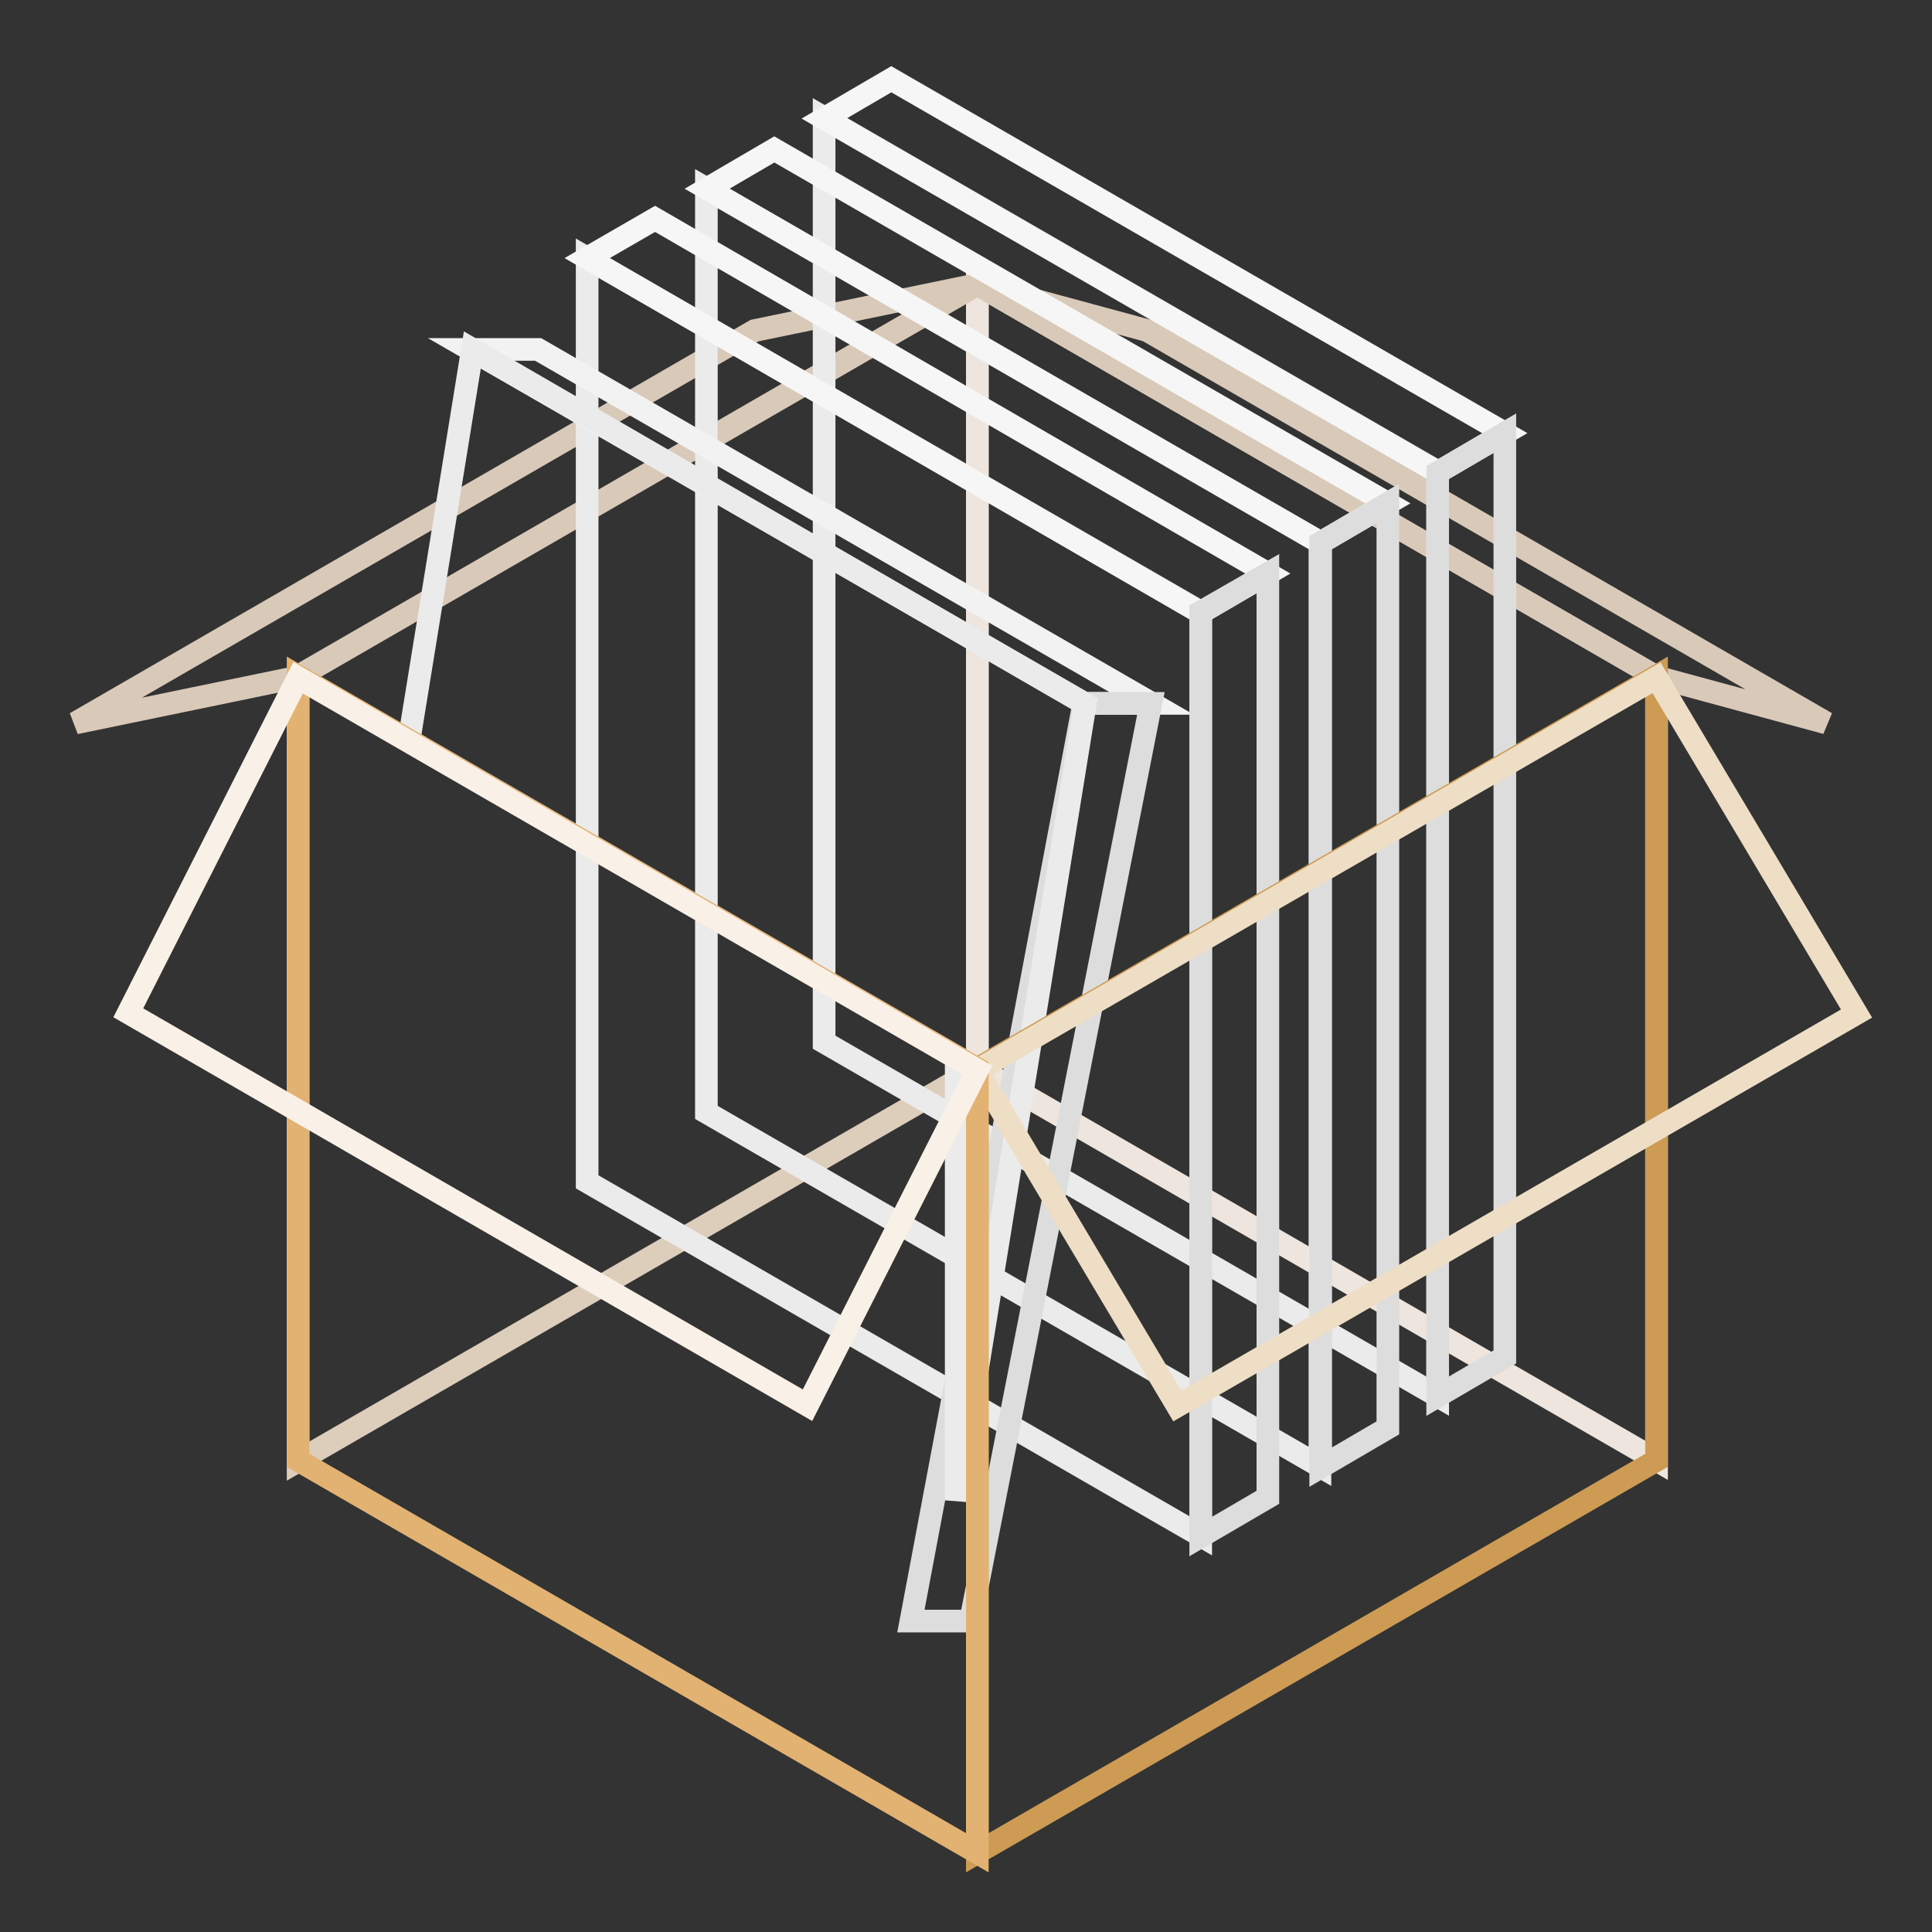 <?xml version="1.0" encoding="utf-8"?>
<!-- Svg Vector Icons : http://www.onlinewebfonts.com/icon -->
<!DOCTYPE svg PUBLIC "-//W3C//DTD SVG 1.1//EN" "http://www.w3.org/Graphics/SVG/1.1/DTD/svg11.dtd">
<svg version="1.1" xmlns="http://www.w3.org/2000/svg" xmlns:xlink="http://www.w3.org/1999/xlink" x="0px" y="0px" viewBox="0 0 256 256" enable-background="new 0 0 256 256" xml:space="preserve">
<rect x="0" y="0" width="256" height="256" fill="#333333" stroke="none"/>
<g> <path stroke-width="3" fill-opacity="0" stroke="#ddcdbb"  d="M129.5,141.6l-90,52V89.6l90-52V141.6z"/> <path stroke-width="3" fill-opacity="0" stroke="#eee6de"  d="M219.5,193.5l-90-52V37.7l90,52V193.5z"/> <path stroke-width="3" fill-opacity="0" stroke="#d9c9b8"  d="M152,43.8l90,52l-22.5-6.1l-90-52L152,43.8z"/> <path stroke-width="3" fill-opacity="0" stroke="#d9c9b8"  d="M129.5,37.7l-90,52L10,95.8l90-52L129.5,37.7z"/> <path stroke-width="3" fill-opacity="0" stroke="#ebebeb"  d="M190.5,185l-81.3-46.9V15.6l81.3,46.9V185z"/> <path stroke-width="3" fill-opacity="0" stroke="#f6f6f6"  d="M118.1,10.5l81.3,46.9l-8.9,5.2l-81.3-46.9L118.1,10.5z"/> <path stroke-width="3" fill-opacity="0" stroke="#dddddd"  d="M199.4,179.8l-8.9,5.2V62.6l8.9-5.2V179.8z"/> <path stroke-width="3" fill-opacity="0" stroke="#ebebeb"  d="M174.9,194.3l-81.3-46.9V25l81.3,46.9V194.3z"/> <path stroke-width="3" fill-opacity="0" stroke="#f6f6f6"  d="M102.6,19.8l81.3,46.9l-8.9,5.2L93.7,25L102.6,19.8z"/> <path stroke-width="3" fill-opacity="0" stroke="#dddddd"  d="M183.9,189.2l-8.9,5.2V71.9l8.9-5.2V189.2z"/> <path stroke-width="3" fill-opacity="0" stroke="#ebebeb"  d="M159.1,203.5l-81.3-46.9V34.2l81.3,46.9V203.5z"/> <path stroke-width="3" fill-opacity="0" stroke="#f6f6f6"  d="M86.8,29L168,76l-8.9,5.2L77.8,34.2L86.8,29z"/> <path stroke-width="3" fill-opacity="0" stroke="#f2f2f3"  d="M71.3,46.3l81.3,46.9h-8.9L62.3,46.3H71.3z"/> <path stroke-width="3" fill-opacity="0" stroke="#dddddd"  d="M128.6,214.8h-7.9l22.9-121.6h8.9L128.6,214.8z"/> <path stroke-width="3" fill-opacity="0" stroke="#ebebeb"  d="M126.7,140v58.8l17.1-105.5L62.6,46.3l-8.4,51.8L126.7,140z"/> <path stroke-width="3" fill-opacity="0" stroke="#dddddd"  d="M168,198.4l-8.9,5.2V81.1L168,76V198.4z"/> <path stroke-width="3" fill-opacity="0" stroke="#cd9b53"  d="M219.5,193.5l-90,52V141.6l90-52V193.5z"/> <path stroke-width="3" fill-opacity="0" stroke="#efdec6"  d="M246,134.3l-90,52l-26.5-44.5l90-52L246,134.3L246,134.3z"/> <path stroke-width="3" fill-opacity="0" stroke="#e2b273"  d="M129.5,245.5l-90-52V89.6l90,52V245.5z"/> <path stroke-width="3" fill-opacity="0" stroke="#f9f0e7"  d="M39.5,89.8l90,52L107,186.2l-90-52L39.5,89.8L39.5,89.8z"/></g>
</svg>